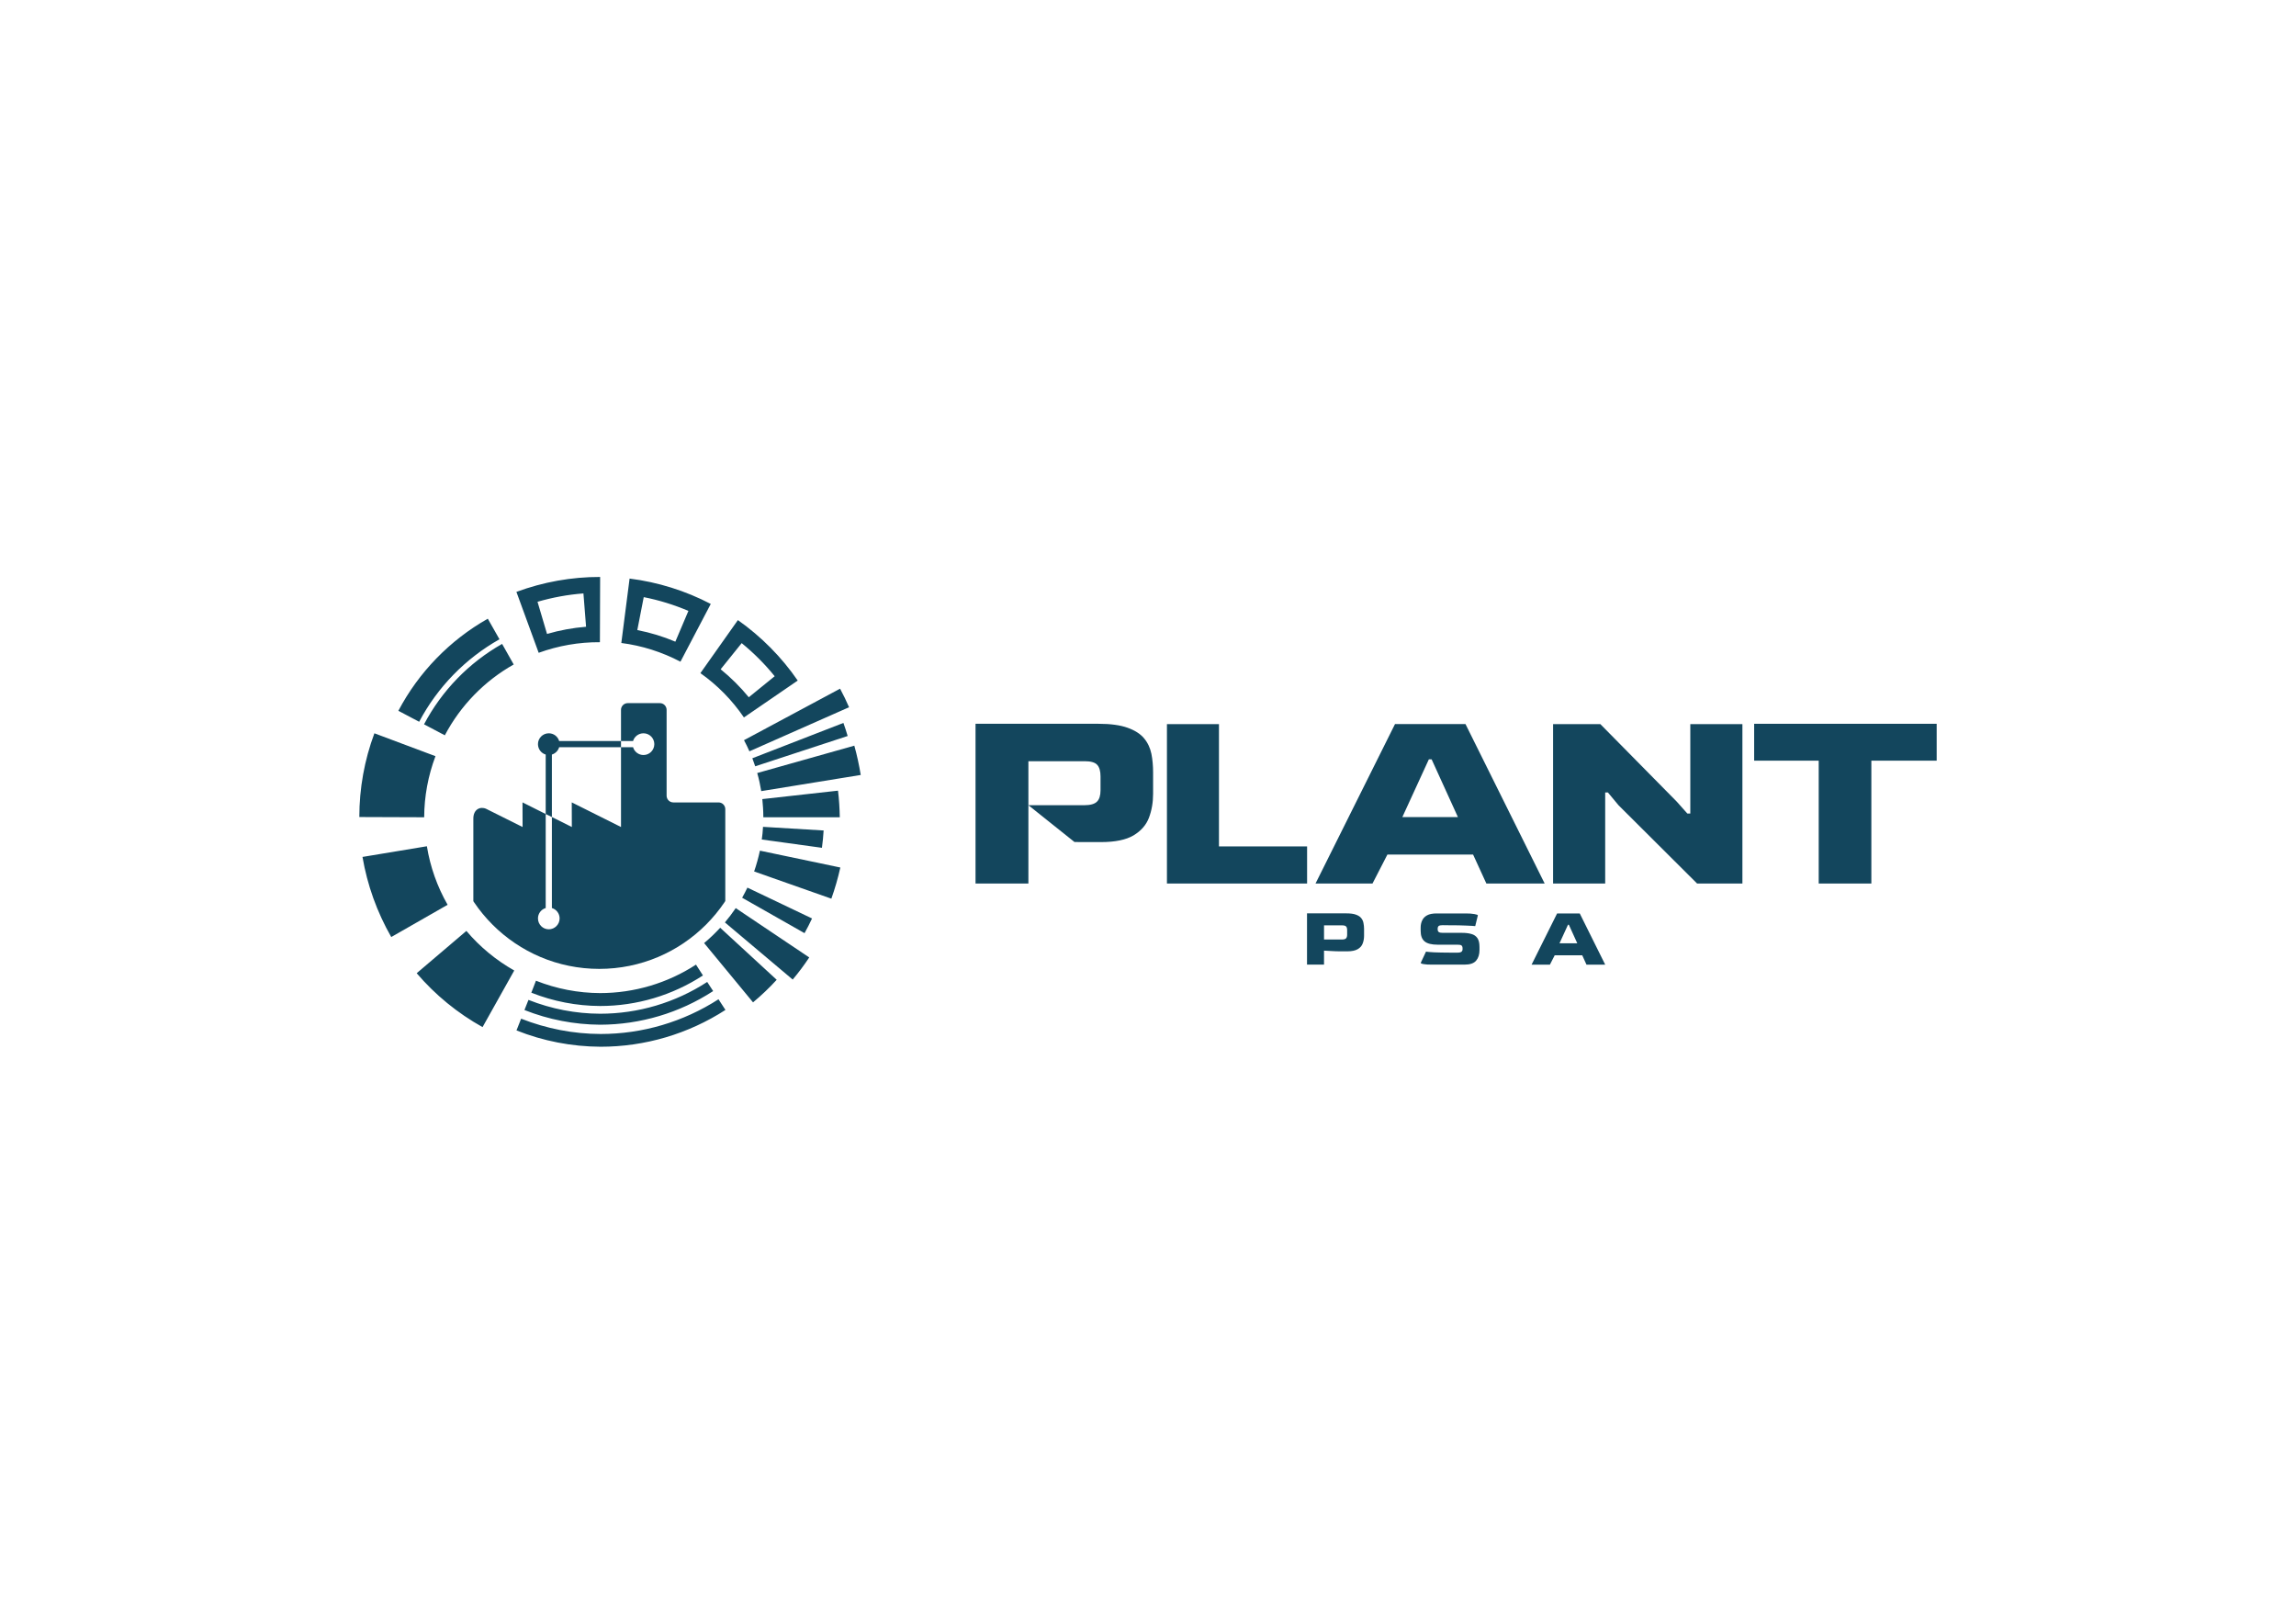 <?xml version="1.0" encoding="UTF-8"?>
<!DOCTYPE svg PUBLIC "-//W3C//DTD SVG 1.1//EN" "http://www.w3.org/Graphics/SVG/1.1/DTD/svg11.dtd">
<!-- Creator: CorelDRAW X8 -->
<svg xmlns="http://www.w3.org/2000/svg" xml:space="preserve" width="297mm" height="210mm" version="1.1" style="shape-rendering:geometricPrecision; text-rendering:geometricPrecision; image-rendering:optimizeQuality; fill-rule:evenodd; clip-rule:evenodd"
viewBox="0 0 29700 21000"
 xmlns:xlink="http://www.w3.org/1999/xlink">
 <defs>
  <style type="text/css">
   <![CDATA[
    .fil2 {fill:none}
    .fil1 {fill:#13465D;fill-rule:nonzero}
    .fil0 {fill:#13465D;fill-rule:nonzero}
   ]]>
  </style>
    <clipPath id="id0">
     <path d="M7752 8624c1079,0 1953,875 1953,1954 0,1078 -874,1953 -1953,1953 -1079,0 -1953,-875 -1953,-1953 0,-1079 874,-1954 1953,-1954z"/>
    </clipPath>
 </defs>
 <g id="Warstwa_x0020_1">
  <g id="_2232331851792">
   <path class="fil0" d="M10867 8907l-1243 666c25,47 49,95 70,144l1289 -570c-35,-81 -74,-162 -116,-240zm-4372 -579c-429,243 -780,604 -1010,1040l269 142c203,-385 513,-703 891,-916l-150 -266zm-185 -326c-491,278 -893,691 -1157,1191l269 142c237,-448 598,-818 1039,-1067l-151 -266zm3711 744l-335 272c-109,-133 -231,-254 -364,-362l272 -338c157,128 300,271 427,428zm298 56c-209,-304 -472,-569 -774,-782l-485 686c221,156 411,350 563,573l696 -477zm-1414 -901l-169 398c-158,-67 -323,-117 -492,-150l83 -426c198,39 392,99 578,178zm289 -90c-328,-171 -683,-282 -1050,-328l-107 833c267,34 527,117 765,242l392 -747zm-1647 -136l34 431c-171,14 -341,45 -505,93l-123 -416c194,-56 393,-93 594,-108zm216 -213c-369,-1 -736,65 -1083,193l288 788c254,-92 522,-139 792,-137l3 -844zm-2130 2318l-790 -296c-129,346 -195,713 -195,1083l839 3c1,-270 51,-538 146,-790zm-111 1165l-833 138c62,364 188,715 372,1036l729 -417c-134,-234 -225,-491 -268,-757zm511 1095l-643 547c240,281 529,517 852,697l410 -732c-235,-133 -445,-306 -619,-512zm3261 884c-455,293 -984,449 -1525,449 -352,-1 -701,-69 -1028,-198l-60 152c346,138 715,209 1088,211 573,0 1133,-165 1615,-476l-90 -138zm-291 -448c-369,240 -800,368 -1240,368 -284,-1 -565,-55 -830,-160l-60 155c283,112 585,171 890,172 473,0 935,-138 1330,-395l-90 -140zm145 224c-412,268 -893,411 -1385,411 -317,-1 -632,-62 -927,-179l-52 131c312,124 644,188 979,190 519,-1 1027,-152 1462,-435l-77 -118zm-40 -503l633 767c109,-91 211,-188 306,-292l-731 -673c-65,70 -134,137 -208,198zm269 -267l877 739c77,-91 148,-187 214,-286l-951 -638c-44,64 -90,126 -140,185zm223 -319l807 458c35,-62 67,-126 97,-190l-836 -399c-21,44 -44,88 -68,131zm155 -340l999 352c47,-132 86,-267 116,-403l-1040 -218c-20,92 -45,182 -75,269zm99 -413l778 107c10,-75 18,-149 22,-224l-784 -47c-3,55 -8,110 -16,164zm20 -288l989 0c-2,-115 -9,-230 -23,-344l-979 109c8,77 13,155 13,235zm1177 -926l-1256 354c22,76 39,154 52,234l1287 -209c-21,-128 -48,-254 -83,-379zm-1282 267l1196 -392c-17,-57 -35,-113 -55,-169l-1178 457c13,34 25,69 37,104z"/>
   <g>
    <polygon class="fil1" points="23526,11427 23526,9838 22691,9838 22691,9361 25052,9361 25052,9838 24207,9838 24207,11427 "/>
    <polygon class="fil1" points="20090,11427 20090,10235 20090,9645 20090,9365 20701,9365 21690,10368 21827,10522 21865,10522 21865,9365 22539,9365 22539,11427 21953,11427 20936,10414 20799,10249 20764,10249 20764,11427 "/>
    <path class="fil1" d="M17017 11427l1028 -2062 912 0 1024 2062 -754 0 -172 -375 -1108 0 -193 375 -737 0zm1123 -859l719 0 -340 -747 -36 0 -343 747z"/>
    <path class="fil1" d="M15095 11147l0 -703 0 -1079 673 0 0 1582 1140 0 0 480c-33,0 -69,0 -108,0l-1705 0 0 -280z"/>
    <path class="fil1" d="M12619 11427l0 -829 0 -953 0 -284 1589 0c156,0 282,17 377,51 95,34 166,79 214,137 48,57 79,124 95,200 15,76 22,156 22,240l0 277c0,112 -18,216 -54,311 -36,94 -103,170 -200,228 -97,57 -237,86 -419,86l-242 0c-35,0 -69,-1 -102,-1l-596 -476 726 0c77,0 131,-16 161,-46 31,-30 46,-80 46,-147l0 -179c0,-68 -14,-118 -42,-149 -28,-32 -82,-48 -162,-48l-729 0 0 569 0 449 0 564 -684 0z"/>
    <path class="fil0" d="M16907 12476l0 -267 0 -305 0 -91 510 0c51,0 91,5 121,16 31,11 54,25 69,44 15,18 26,40 30,64 5,24 8,50 8,77l0 89c0,36 -6,69 -18,100 -11,30 -33,55 -64,73 -31,18 -76,28 -134,28l-78 0c-47,0 -92,-1 -132,-4 -41,-2 -72,-4 -92,-5l0 181 -220 0zm220 -325l233 0c25,0 42,-5 52,-15 9,-10 14,-26 14,-47l0 -58c0,-22 -4,-38 -13,-48 -9,-10 -26,-15 -52,-15l-234 0 0 183zm1400 325c-51,0 -89,-2 -113,-7 -24,-4 -36,-10 -36,-16l68 -145c17,3 53,6 107,9 54,2 124,4 210,4l89 0c27,0 44,-4 53,-12 9,-7 14,-18 14,-32l0 -12c0,-18 -5,-30 -14,-37 -9,-7 -26,-10 -53,-10l-258 0c-75,0 -131,-14 -165,-42 -35,-28 -52,-74 -52,-138l0 -41c0,-33 6,-63 19,-91 12,-28 33,-50 63,-67 30,-17 72,-25 124,-25l374 0c46,0 84,2 114,8 31,5 46,11 46,17l-34 139c-21,-2 -60,-5 -119,-7 -58,-3 -132,-4 -221,-4l-81 -1c-23,0 -40,3 -50,9 -9,7 -15,19 -15,36l0 8c0,17 5,29 15,36 11,7 28,10 51,10l248 0c48,0 89,5 123,15 33,9 59,27 77,53 18,26 27,64 27,114l0 41c0,56 -14,102 -43,136 -29,35 -79,52 -150,52l-418 0zm1285 0l330 -662 293 0 329 662 -242 0 -55 -121 -356 0 -62 121 -237 0zm361 -276l230 0 -109 -240 -11 0 -110 240z"/>
   </g>
   <g>
   </g>
   <g style="clip-path:url(#id0)">
    <g id="_2232331853520">
     <path class="fil0" d="M9295 10378l-585 0c-48,0 -87,-39 -87,-87l0 -1110c0,-48 -39,-87 -86,-87l-417 0c-48,0 -87,39 -87,87l0 403 0 80 0 1032 -636 -318 -1 0 1 318 -258 -129 0 1177c58,17 100,71 100,134 0,78 -63,141 -140,141 -78,0 -140,-63 -140,-141 0,-63 42,-117 100,-134l0 -1216 0 -769c-58,-17 -100,-71 -100,-135 0,-77 62,-140 140,-140 64,0 117,42 134,100l800 0 156 0c17,-58 71,-100 135,-100 77,0 140,63 140,140 0,78 -63,141 -140,141 -64,0 -118,-43 -135,-101l-156 0 -800 0c-13,45 -49,81 -94,95l0 808 -80 -39 -299 -150 -1 0 1 318 -471 -235c-76,-35 -166,6 -166,125l0 1328c0,47 38,86 86,86l1518 844 1568 -844c48,0 87,-39 87,-86l0 -1449c0,-48 -39,-87 -87,-87z"/>
    </g>
   </g>
   <path class="fil2" d="M7752 8624c1079,0 1953,875 1953,1954 0,1078 -874,1953 -1953,1953 -1079,0 -1953,-875 -1953,-1953 0,-1079 874,-1954 1953,-1954z"/>
  </g>
 </g>
</svg>
